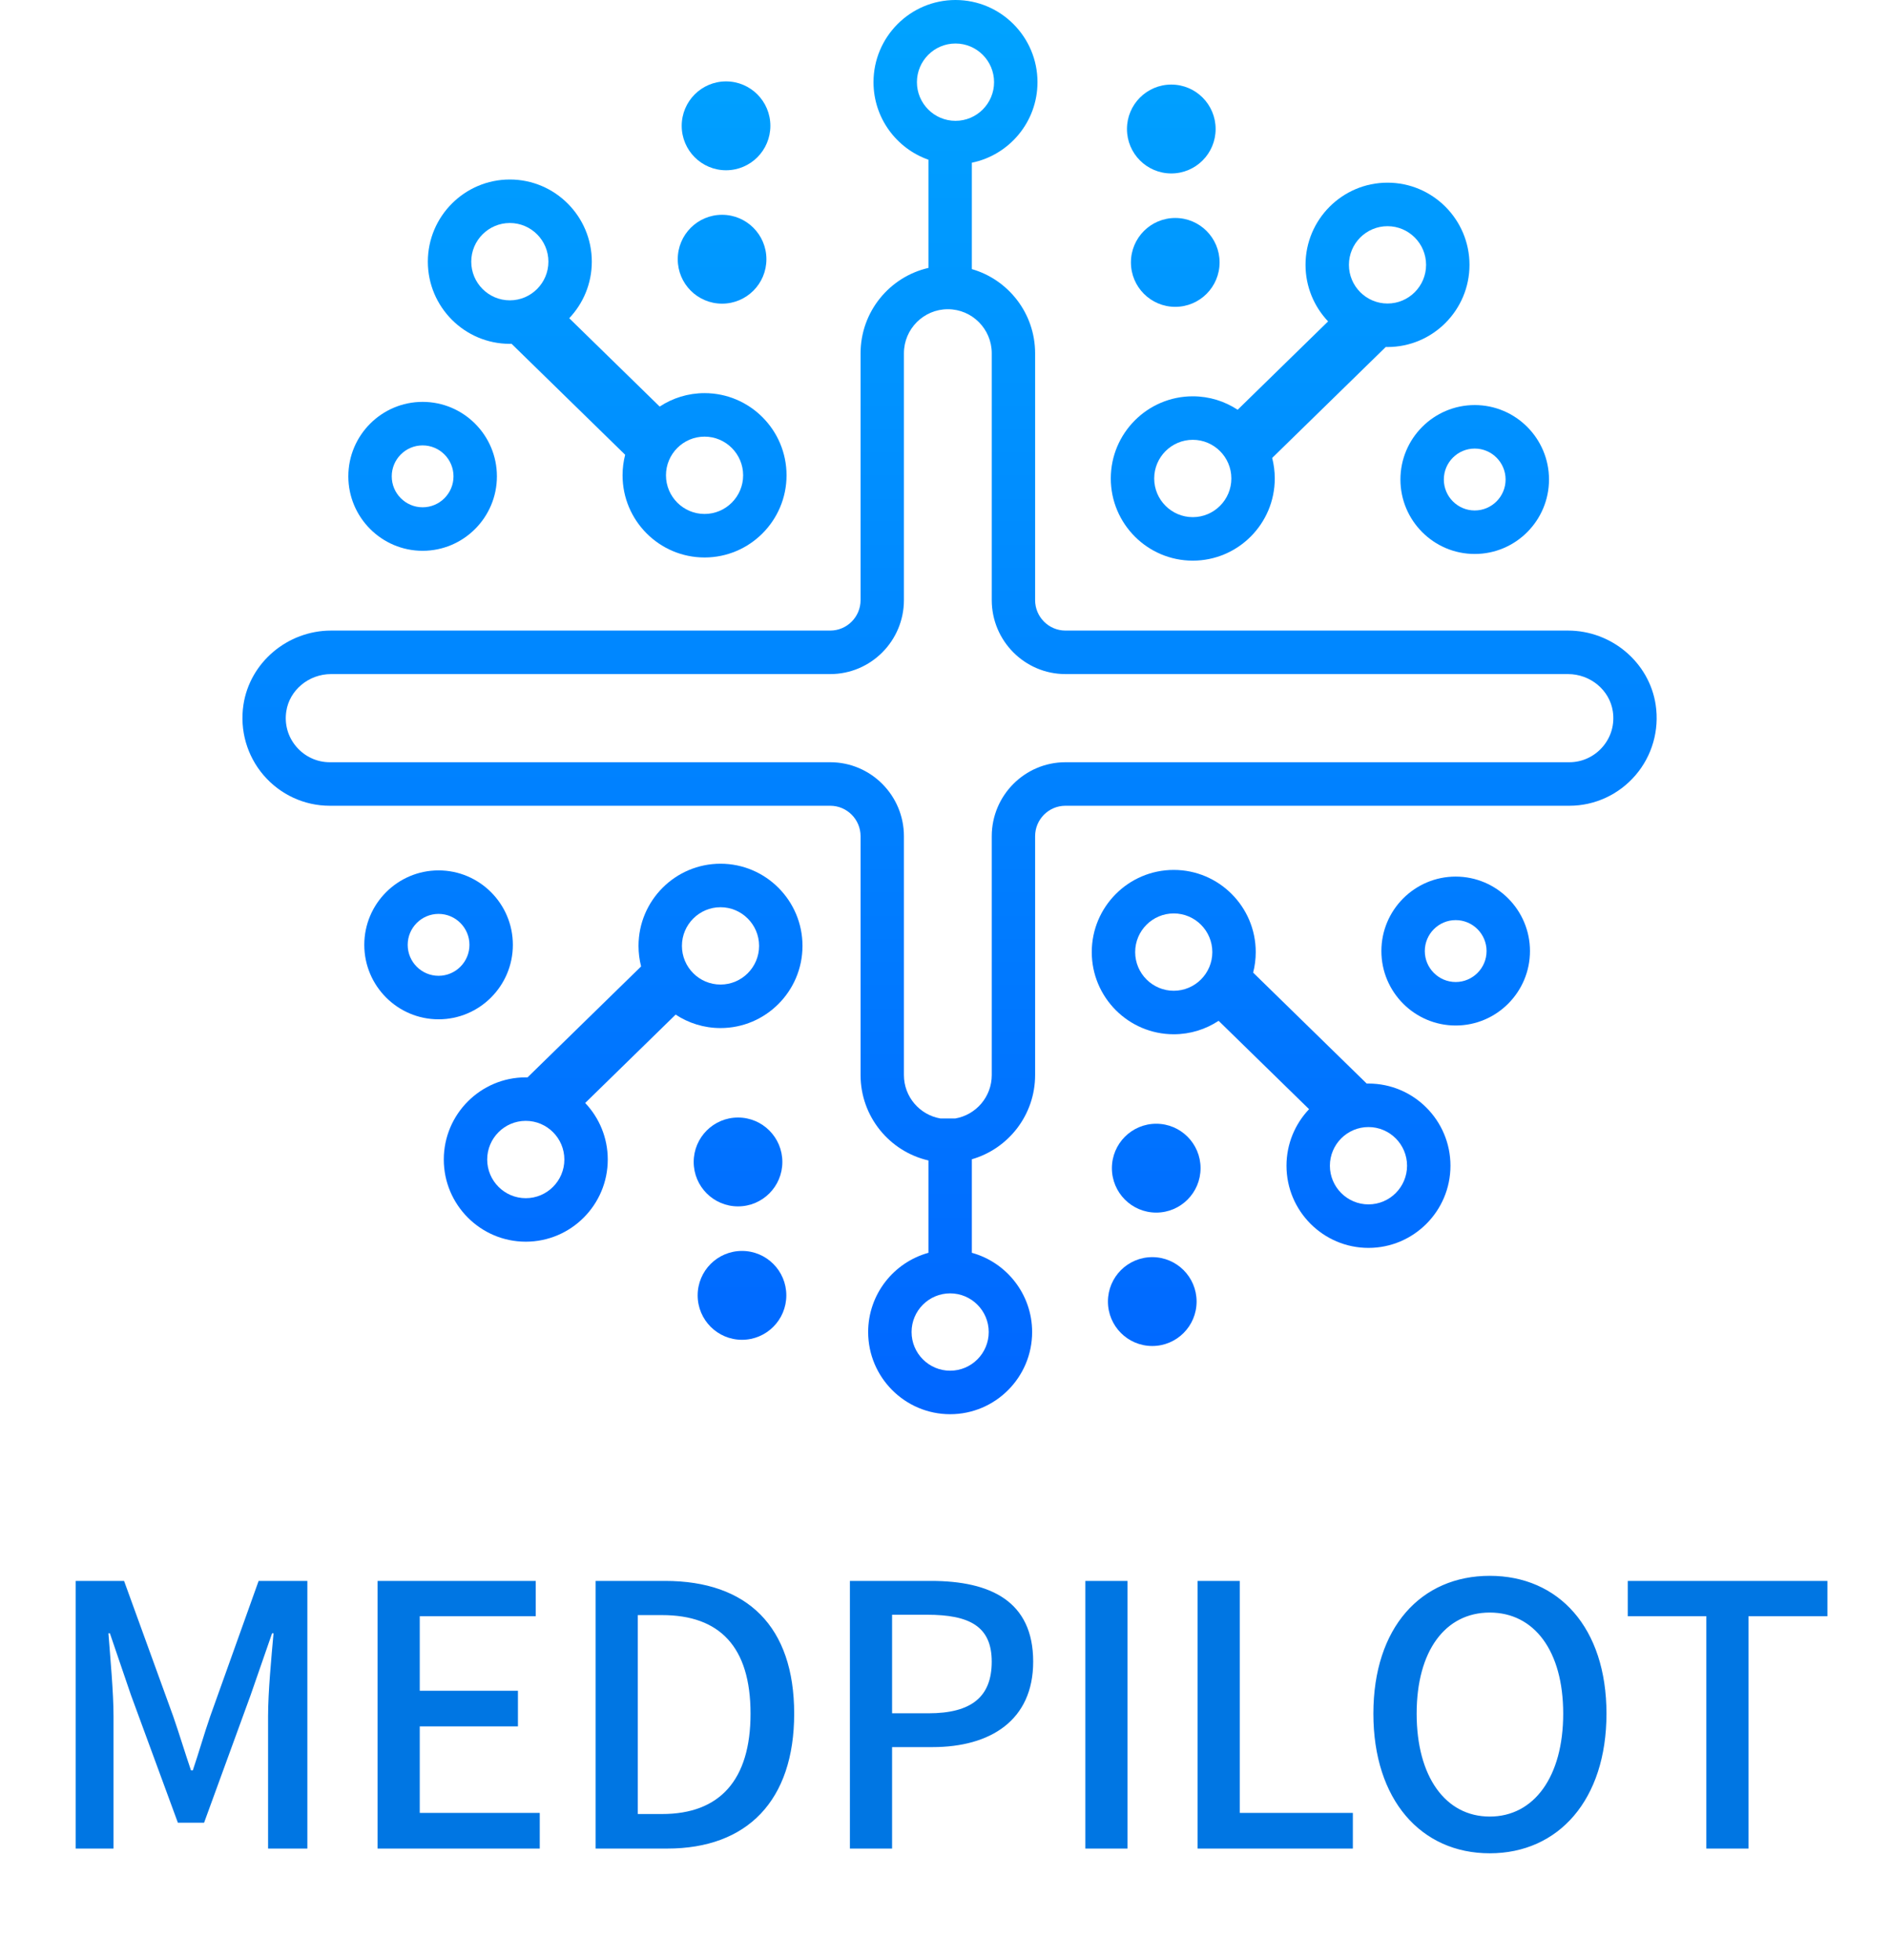 <svg width="187" height="194" viewBox="0 0 187 194" fill="none" xmlns="http://www.w3.org/2000/svg">
<g clip-path="url(#clip0_283_847)">
<path d="M163.903 69.776C163.273 65.585 159.542 62.424 155.222 62.424H105.474C103.817 62.424 102.47 61.071 102.47 59.409V34.974C102.47 31.021 99.819 27.679 96.208 26.64V16.107C99.91 15.352 102.705 12.065 102.705 8.135C102.705 3.649 99.064 0 94.589 0C90.113 0 86.472 3.649 86.472 8.135C86.472 11.68 88.747 14.701 91.91 15.812V26.522C88.069 27.401 85.192 30.856 85.192 34.974V59.409C85.192 61.071 83.844 62.424 82.188 62.424H32.778C28.459 62.424 24.727 65.585 24.098 69.776C23.721 72.285 24.447 74.824 26.091 76.74C27.739 78.663 30.125 79.766 32.638 79.766H82.188C83.844 79.766 85.192 81.118 85.192 82.781V106.428C85.192 110.546 88.069 114.001 91.91 114.88V124.022C88.475 124.969 85.943 128.125 85.943 131.865C85.943 136.351 89.584 140 94.059 140C98.534 140 102.175 136.351 102.175 131.865C102.175 128.125 99.643 124.969 96.208 124.022V114.762C99.819 113.723 102.47 110.381 102.47 106.428V82.781C102.47 81.118 103.817 79.766 105.474 79.766H155.363C157.875 79.766 160.261 78.663 161.909 76.74C163.553 74.824 164.279 72.285 163.903 69.776ZM90.77 8.135C90.77 6.024 92.483 4.307 94.589 4.307C96.695 4.307 98.407 6.024 98.407 8.135C98.407 10.245 96.694 11.962 94.589 11.962C92.483 11.962 90.77 10.245 90.77 8.135ZM97.878 131.865C97.878 133.976 96.165 135.693 94.059 135.693C91.954 135.693 90.24 133.976 90.24 131.865C90.24 129.754 91.953 128.038 94.059 128.038C96.165 128.038 97.878 129.755 97.878 131.865ZM158.657 73.931C157.824 74.902 156.624 75.458 155.363 75.458H105.474C101.451 75.458 98.178 78.743 98.178 82.781V106.428C98.178 108.581 96.615 110.37 94.569 110.723H93.092C91.046 110.37 89.483 108.581 89.483 106.428V82.781C89.483 78.743 86.21 75.458 82.188 75.458H32.638C31.376 75.458 30.176 74.901 29.343 73.931C28.504 72.952 28.148 71.704 28.341 70.418C28.657 68.316 30.564 66.731 32.778 66.731H82.188C86.21 66.731 89.483 63.446 89.483 59.409V34.974C89.483 32.568 91.434 30.611 93.831 30.611C96.228 30.611 98.178 32.568 98.178 34.974V59.409C98.178 63.446 101.451 66.731 105.474 66.731H155.222C157.436 66.731 159.343 68.316 159.659 70.418C159.852 71.704 159.496 72.952 158.657 73.931Z" fill="url(#paint0_linear_283_847)"/>
<path d="M50.47 34.039C50.528 34.039 50.585 34.036 50.642 34.035L61.887 45.02C61.72 45.67 61.63 46.351 61.63 47.053C61.63 51.538 65.271 55.188 69.746 55.188C74.222 55.188 77.863 51.538 77.863 47.053C77.863 42.567 74.222 38.918 69.746 38.918C68.108 38.918 66.582 39.409 65.305 40.249L56.35 31.502C57.734 30.043 58.586 28.072 58.586 25.904C58.586 21.419 54.945 17.77 50.47 17.77C45.994 17.77 42.354 21.419 42.354 25.904C42.354 30.39 45.994 34.039 50.47 34.039ZM73.566 47.053C73.566 49.163 71.852 50.88 69.746 50.88C67.641 50.88 65.928 49.163 65.928 47.053C65.928 44.942 67.641 43.225 69.746 43.225C71.852 43.225 73.566 44.942 73.566 47.053ZM50.47 22.077C52.576 22.077 54.289 23.794 54.289 25.904C54.289 28.015 52.576 29.732 50.47 29.732C48.364 29.732 46.651 28.015 46.651 25.904C46.651 23.794 48.364 22.077 50.47 22.077Z" fill="url(#paint1_linear_283_847)"/>
<path d="M41.837 54.527C45.892 54.527 49.191 51.22 49.191 47.156C49.191 43.091 45.892 39.784 41.837 39.784C37.782 39.784 34.483 43.091 34.483 47.156C34.483 51.22 37.782 54.527 41.837 54.527ZM41.837 44.092C43.523 44.092 44.894 45.466 44.894 47.156C44.894 48.845 43.523 50.219 41.837 50.219C40.151 50.219 38.78 48.845 38.78 47.156C38.78 45.466 40.151 44.092 41.837 44.092Z" fill="url(#paint2_linear_283_847)"/>
<path d="M71.874 16.855C74.297 16.855 76.262 14.886 76.262 12.457C76.262 10.027 74.297 8.058 71.874 8.058C69.45 8.058 67.485 10.027 67.485 12.457C67.485 14.886 69.45 16.855 71.874 16.855Z" fill="url(#paint3_linear_283_847)"/>
<path d="M71.481 30.061C73.905 30.061 75.87 28.092 75.87 25.663C75.87 23.233 73.905 21.264 71.481 21.264C69.057 21.264 67.093 23.233 67.093 25.663C67.093 28.092 69.057 30.061 71.481 30.061Z" fill="url(#paint4_linear_283_847)"/>
<path d="M118.078 55.502C122.554 55.502 126.195 51.853 126.195 47.367C126.195 46.666 126.105 45.984 125.938 45.334L137.182 34.349C137.24 34.351 137.297 34.354 137.355 34.354C141.831 34.354 145.471 30.704 145.471 26.219C145.471 21.733 141.831 18.084 137.355 18.084C132.88 18.084 129.239 21.733 129.239 26.219C129.239 28.387 130.091 30.357 131.474 31.817L122.52 40.564C121.243 39.724 119.717 39.233 118.078 39.233C113.603 39.233 109.962 42.882 109.962 47.367C109.962 51.853 113.603 55.502 118.078 55.502ZM137.355 22.392C139.461 22.392 141.174 24.108 141.174 26.219C141.174 28.329 139.461 30.047 137.355 30.047C135.25 30.047 133.536 28.329 133.536 26.219C133.536 24.108 135.249 22.392 137.355 22.392ZM118.078 43.54C120.184 43.54 121.897 45.257 121.897 47.367C121.897 49.478 120.184 51.195 118.078 51.195C115.973 51.195 114.259 49.478 114.259 47.367C114.259 45.257 115.973 43.54 118.078 43.54Z" fill="url(#paint5_linear_283_847)"/>
<path d="M138.634 47.47C138.634 51.535 141.933 54.841 145.988 54.841C150.043 54.841 153.342 51.535 153.342 47.47C153.342 43.405 150.043 40.099 145.988 40.099C141.933 40.099 138.634 43.406 138.634 47.47ZM145.988 44.406C147.674 44.406 149.045 45.781 149.045 47.47C149.045 49.16 147.674 50.534 145.988 50.534C144.302 50.534 142.931 49.16 142.931 47.47C142.931 45.781 144.302 44.406 145.988 44.406Z" fill="url(#paint6_linear_283_847)"/>
<path d="M115.951 17.17C118.375 17.17 120.34 15.2 120.34 12.771C120.34 10.342 118.375 8.373 115.951 8.373C113.527 8.373 111.563 10.342 111.563 12.771C111.563 15.2 113.527 17.17 115.951 17.17Z" fill="url(#paint7_linear_283_847)"/>
<path d="M116.344 21.579C113.92 21.579 111.955 23.548 111.955 25.977C111.955 28.407 113.92 30.376 116.344 30.376C118.767 30.376 120.732 28.407 120.732 25.977C120.732 23.548 118.767 21.579 116.344 21.579Z" fill="url(#paint8_linear_283_847)"/>
<path d="M71.326 85.504C66.85 85.504 63.21 89.153 63.21 93.639C63.21 94.341 63.299 95.022 63.466 95.672L52.222 106.657C52.164 106.656 52.107 106.653 52.049 106.653C47.574 106.653 43.933 110.302 43.933 114.787C43.933 119.273 47.574 122.922 52.049 122.922C56.524 122.922 60.165 119.273 60.165 114.787C60.165 112.62 59.313 110.649 57.93 109.189L66.884 100.442C68.161 101.283 69.687 101.774 71.326 101.774C75.801 101.774 79.442 98.124 79.442 93.639C79.442 89.153 75.801 85.504 71.326 85.504ZM52.049 118.615C49.943 118.615 48.23 116.898 48.23 114.787C48.23 112.677 49.943 110.96 52.049 110.96C54.154 110.96 55.868 112.677 55.868 114.787C55.868 116.898 54.155 118.615 52.049 118.615ZM71.326 97.466C69.22 97.466 67.507 95.749 67.507 93.639C67.507 91.528 69.22 89.811 71.326 89.811C73.431 89.811 75.145 91.528 75.145 93.639C75.145 95.75 73.432 97.466 71.326 97.466Z" fill="url(#paint9_linear_283_847)"/>
<path d="M50.77 93.536C50.77 89.472 47.471 86.165 43.416 86.165C39.361 86.165 36.062 89.472 36.062 93.536C36.062 97.6 39.361 100.907 43.416 100.907C47.471 100.907 50.77 97.6 50.77 93.536ZM43.416 96.6C41.73 96.6 40.359 95.225 40.359 93.536C40.359 91.847 41.73 90.472 43.416 90.472C45.102 90.472 46.473 91.847 46.473 93.536C46.473 95.225 45.102 96.6 43.416 96.6Z" fill="url(#paint10_linear_283_847)"/>
<path d="M73.453 123.837C71.029 123.837 69.064 125.806 69.064 128.235C69.064 130.664 71.029 132.634 73.453 132.634C75.877 132.634 77.841 130.664 77.841 128.235C77.841 125.806 75.877 123.837 73.453 123.837Z" fill="url(#paint11_linear_283_847)"/>
<path d="M73.06 119.427C75.484 119.427 77.449 117.458 77.449 115.029C77.449 112.6 75.484 110.63 73.06 110.63C70.637 110.63 68.672 112.6 68.672 115.029C68.672 117.458 70.637 119.427 73.06 119.427Z" fill="url(#paint12_linear_283_847)"/>
<path d="M135.471 107.267C135.413 107.267 135.356 107.27 135.298 107.271L124.054 96.286C124.221 95.636 124.311 94.955 124.311 94.253C124.311 89.767 120.67 86.118 116.194 86.118C111.719 86.118 108.078 89.767 108.078 94.253C108.078 98.739 111.719 102.388 116.194 102.388C117.833 102.388 119.359 101.897 120.636 101.056L129.59 109.804C128.207 111.263 127.355 113.234 127.355 115.402C127.355 119.887 130.996 123.536 135.471 123.536C139.947 123.536 143.587 119.887 143.587 115.402C143.587 110.916 139.947 107.267 135.471 107.267ZM112.375 94.253C112.375 92.143 114.089 90.426 116.194 90.426C118.3 90.426 120.013 92.143 120.013 94.253C120.013 96.364 118.3 98.081 116.194 98.081C114.089 98.081 112.375 96.364 112.375 94.253ZM135.471 119.229C133.365 119.229 131.652 117.512 131.652 115.402C131.652 113.291 133.365 111.574 135.471 111.574C137.577 111.574 139.29 113.291 139.29 115.402C139.29 117.512 137.577 119.229 135.471 119.229Z" fill="url(#paint13_linear_283_847)"/>
<path d="M144.104 86.779C140.049 86.779 136.749 90.086 136.749 94.15C136.749 98.215 140.049 101.521 144.104 101.521C148.159 101.521 151.458 98.215 151.458 94.15C151.458 90.086 148.159 86.779 144.104 86.779ZM144.104 97.214C142.418 97.214 141.047 95.84 141.047 94.15C141.047 92.461 142.418 91.087 144.104 91.087C145.79 91.087 147.161 92.461 147.161 94.15C147.161 95.84 145.79 97.214 144.104 97.214Z" fill="url(#paint14_linear_283_847)"/>
<path d="M114.067 133.248C116.491 133.248 118.456 131.279 118.456 128.849C118.456 126.42 116.491 124.451 114.067 124.451C111.643 124.451 109.679 126.42 109.679 128.849C109.679 131.279 111.643 133.248 114.067 133.248Z" fill="url(#paint15_linear_283_847)"/>
<path d="M114.46 111.245C112.036 111.245 110.071 113.214 110.071 115.643C110.071 118.072 112.036 120.042 114.46 120.042C116.883 120.042 118.848 118.072 118.848 115.643C118.848 113.214 116.883 111.245 114.46 111.245Z" fill="url(#paint16_linear_283_847)"/>
</g>
<path d="M7.494 183V156.504H12.282L17.142 169.896C17.754 171.66 18.294 173.46 18.906 175.26H19.086C19.698 173.46 20.202 171.66 20.814 169.896L25.602 156.504H30.426V183H26.538V169.896C26.538 167.52 26.862 164.1 27.078 161.688H26.934L24.81 167.808L20.202 180.444H17.61L12.966 167.808L10.878 161.688H10.734C10.914 164.1 11.238 167.52 11.238 169.896V183H7.494ZM37.377 183V156.504H53.037V159.996H41.553V167.376H51.273V170.904H41.553V179.472H53.433V183H37.377ZM58.963 183V156.504H65.839C73.975 156.504 78.619 161.004 78.619 169.644C78.619 178.248 73.975 183 66.055 183H58.963ZM63.139 179.58H65.551C71.239 179.58 74.299 176.232 74.299 169.644C74.299 163.02 71.239 159.888 65.551 159.888H63.139V179.58ZM84.135 183V156.504H92.163C98.067 156.504 102.279 158.52 102.279 164.496C102.279 170.292 98.067 172.956 92.307 172.956H88.311V183H84.135ZM88.311 169.608H91.911C96.159 169.608 98.175 167.988 98.175 164.496C98.175 161.004 95.979 159.852 91.767 159.852H88.311V169.608ZM107.443 183V156.504H111.619V183H107.443ZM118.553 183V156.504H122.729V179.472H133.925V183H118.553ZM147.476 183.468C140.672 183.468 135.956 178.176 135.956 169.644C135.956 161.112 140.672 156 147.476 156C154.28 156 159.032 161.112 159.032 169.644C159.032 178.176 154.28 183.468 147.476 183.468ZM147.476 179.832C151.868 179.832 154.748 175.872 154.748 169.644C154.748 163.416 151.868 159.636 147.476 159.636C143.084 159.636 140.24 163.416 140.24 169.644C140.24 175.872 143.084 179.832 147.476 179.832ZM168.917 183V159.996H161.141V156.504H180.905V159.996H173.093V183H168.917Z" fill="#0076E3"/>
<defs>
<linearGradient id="paint0_linear_283_847" x1="94" y1="0" x2="94" y2="140" gradientUnits="userSpaceOnUse">
<stop stop-color="#009FEC"/>
<stop offset="0" stop-color="#00A3FF"/>
<stop offset="1" stop-color="#0066FF"/>
</linearGradient>
<linearGradient id="paint1_linear_283_847" x1="94" y1="0" x2="94" y2="140" gradientUnits="userSpaceOnUse">
<stop stop-color="#009FEC"/>
<stop offset="0" stop-color="#00A3FF"/>
<stop offset="1" stop-color="#0066FF"/>
</linearGradient>
<linearGradient id="paint2_linear_283_847" x1="94" y1="0" x2="94" y2="140" gradientUnits="userSpaceOnUse">
<stop stop-color="#009FEC"/>
<stop offset="0" stop-color="#00A3FF"/>
<stop offset="1" stop-color="#0066FF"/>
</linearGradient>
<linearGradient id="paint3_linear_283_847" x1="94" y1="0" x2="94" y2="140" gradientUnits="userSpaceOnUse">
<stop stop-color="#009FEC"/>
<stop offset="0" stop-color="#00A3FF"/>
<stop offset="1" stop-color="#0066FF"/>
</linearGradient>
<linearGradient id="paint4_linear_283_847" x1="94" y1="0" x2="94" y2="140" gradientUnits="userSpaceOnUse">
<stop stop-color="#009FEC"/>
<stop offset="0" stop-color="#00A3FF"/>
<stop offset="1" stop-color="#0066FF"/>
</linearGradient>
<linearGradient id="paint5_linear_283_847" x1="94" y1="0" x2="94" y2="140" gradientUnits="userSpaceOnUse">
<stop stop-color="#009FEC"/>
<stop offset="0" stop-color="#00A3FF"/>
<stop offset="1" stop-color="#0066FF"/>
</linearGradient>
<linearGradient id="paint6_linear_283_847" x1="94" y1="0" x2="94" y2="140" gradientUnits="userSpaceOnUse">
<stop stop-color="#009FEC"/>
<stop offset="0" stop-color="#00A3FF"/>
<stop offset="1" stop-color="#0066FF"/>
</linearGradient>
<linearGradient id="paint7_linear_283_847" x1="94" y1="0" x2="94" y2="140" gradientUnits="userSpaceOnUse">
<stop stop-color="#009FEC"/>
<stop offset="0" stop-color="#00A3FF"/>
<stop offset="1" stop-color="#0066FF"/>
</linearGradient>
<linearGradient id="paint8_linear_283_847" x1="94" y1="0" x2="94" y2="140" gradientUnits="userSpaceOnUse">
<stop stop-color="#009FEC"/>
<stop offset="0" stop-color="#00A3FF"/>
<stop offset="1" stop-color="#0066FF"/>
</linearGradient>
<linearGradient id="paint9_linear_283_847" x1="94" y1="0" x2="94" y2="140" gradientUnits="userSpaceOnUse">
<stop stop-color="#009FEC"/>
<stop offset="0" stop-color="#00A3FF"/>
<stop offset="1" stop-color="#0066FF"/>
</linearGradient>
<linearGradient id="paint10_linear_283_847" x1="94" y1="0" x2="94" y2="140" gradientUnits="userSpaceOnUse">
<stop stop-color="#009FEC"/>
<stop offset="0" stop-color="#00A3FF"/>
<stop offset="1" stop-color="#0066FF"/>
</linearGradient>
<linearGradient id="paint11_linear_283_847" x1="94" y1="0" x2="94" y2="140" gradientUnits="userSpaceOnUse">
<stop stop-color="#009FEC"/>
<stop offset="0" stop-color="#00A3FF"/>
<stop offset="1" stop-color="#0066FF"/>
</linearGradient>
<linearGradient id="paint12_linear_283_847" x1="94" y1="0" x2="94" y2="140" gradientUnits="userSpaceOnUse">
<stop stop-color="#009FEC"/>
<stop offset="0" stop-color="#00A3FF"/>
<stop offset="1" stop-color="#0066FF"/>
</linearGradient>
<linearGradient id="paint13_linear_283_847" x1="94" y1="0" x2="94" y2="140" gradientUnits="userSpaceOnUse">
<stop stop-color="#009FEC"/>
<stop offset="0" stop-color="#00A3FF"/>
<stop offset="1" stop-color="#0066FF"/>
</linearGradient>
<linearGradient id="paint14_linear_283_847" x1="94" y1="0" x2="94" y2="140" gradientUnits="userSpaceOnUse">
<stop stop-color="#009FEC"/>
<stop offset="0" stop-color="#00A3FF"/>
<stop offset="1" stop-color="#0066FF"/>
</linearGradient>
<linearGradient id="paint15_linear_283_847" x1="94" y1="0" x2="94" y2="140" gradientUnits="userSpaceOnUse">
<stop stop-color="#009FEC"/>
<stop offset="0" stop-color="#00A3FF"/>
<stop offset="1" stop-color="#0066FF"/>
</linearGradient>
<linearGradient id="paint16_linear_283_847" x1="94" y1="0" x2="94" y2="140" gradientUnits="userSpaceOnUse">
<stop stop-color="#009FEC"/>
<stop offset="0" stop-color="#00A3FF"/>
<stop offset="1" stop-color="#0066FF"/>
</linearGradient>
<clipPath id="clip0_283_847">
<rect width="140" height="140" fill="white" transform="translate(24)"/>
</clipPath>
</defs>
</svg>
